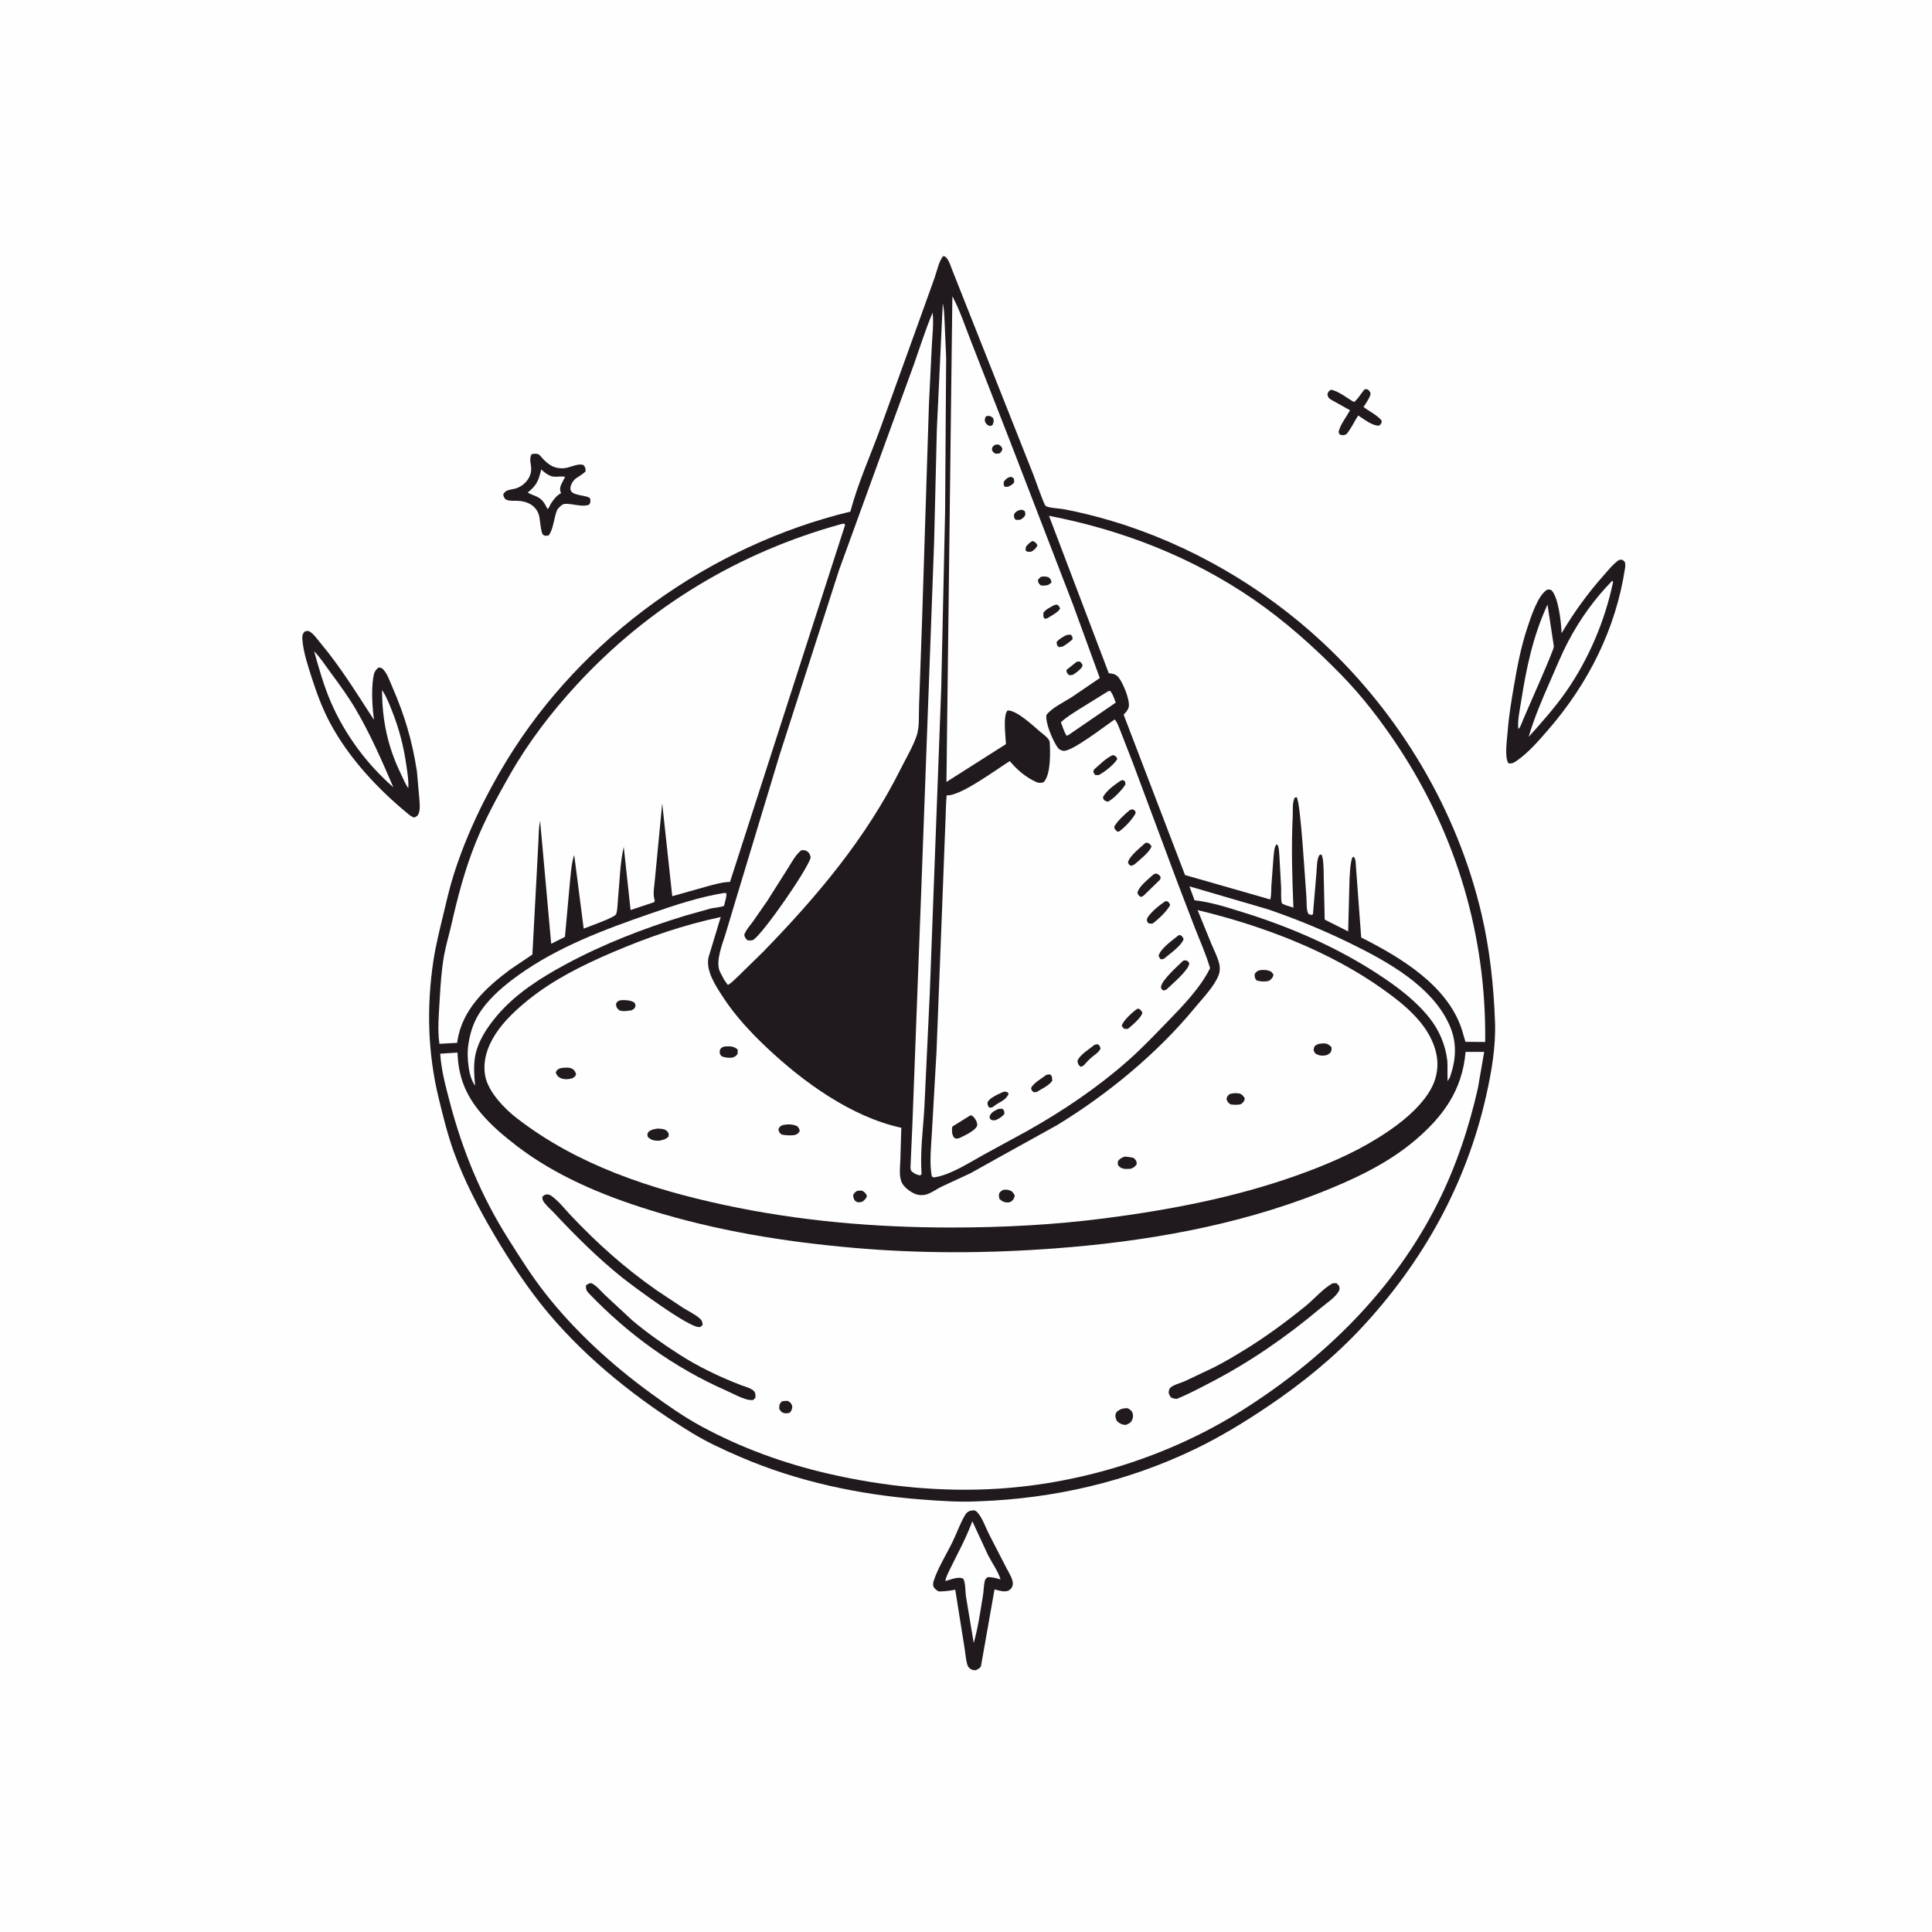 <svg version="1.1" xmlns="http://www.w3.org/2000/svg" style="display: block;" viewBox="0 0 2048 2048" width="1024" height="1024">
<path transform="translate(0,0)" fill="rgb(254,254,254)" d="M -0 -0 L 2048 0 L 2048 2048 L -0 2048 L -0 -0 z"/>
<path transform="translate(0,0)" fill="rgb(32,26,31)" d="M 1446.82 412.5 L 1450 412.823 C 1451.28 414.171 1452.31 415.043 1452.76 416.917 C 1453.46 419.841 1447.13 428.641 1445.4 431.464 C 1451.33 436.015 1460.17 440.132 1464.7 446 C 1464.3 449.129 1464.34 449.058 1462 451.173 C 1454.62 451.582 1445.89 444.275 1439.75 440.44 C 1435.54 447.021 1432.27 454.257 1427.27 460.286 C 1423.66 461.816 1423.57 461.546 1420.01 460.5 L 1418.91 457.984 C 1420.61 450.15 1427.19 442.045 1431.1 434.903 L 1411.11 423.749 C 1408.26 421.964 1407.8 421.262 1407.11 418 C 1408.32 414.932 1408.14 414.689 1411 413.159 C 1418.49 414.3 1428.44 422.321 1435.21 426.188 C 1439.16 423.732 1443.22 416.165 1446.82 412.5 z"/>
<path transform="translate(0,0)" fill="rgb(32,26,31)" d="M 563.442 481.5 C 566.014 480.974 568.575 480.452 571.057 481.751 C 572.346 482.426 574.475 485.333 575.571 486.451 C 578.671 489.613 582.226 492.848 586.365 494.579 C 591.143 496.577 596.526 496.915 601.552 495.687 C 606.858 494.391 613.195 491.24 618.5 492.907 C 620.724 495.938 620.768 496.042 620.715 499.799 C 618.993 501.335 617.418 502.669 615.447 503.886 L 610.5 507.109 C 607.468 509.586 604.712 513.745 604.645 517.758 C 604.502 526.302 621.448 524.072 625.626 528.338 C 625.807 531.41 626.332 532.396 624.5 534.958 C 616.995 537.933 606.948 533.64 599 534.142 C 595.794 534.345 593.652 536.942 591.616 539.158 L 590.849 540.014 C 587.068 548.2 586.857 560.844 581.602 567.601 L 578 568.013 C 577.116 567.508 576.039 567.247 575.348 566.5 C 573.34 564.33 572.415 549.821 571.289 546 C 568.275 535.778 558.771 531.254 548.76 530.884 C 544.341 530.721 539.741 531.413 535.761 529.254 C 534.137 526.909 533.672 526.446 533.5 523.643 C 536.041 520.288 537.469 519.747 541.529 518.946 L 546.5 517.869 C 555.197 515.257 562.98 506.985 563.09 497.5 C 563.157 491.712 560.601 486.769 563.442 481.5 z"/>
<path transform="translate(0,0)" fill="rgb(254,254,254)" d="M 573.708 497.691 C 577.06 500.859 582.315 504.829 587 505.27 C 591.061 505.652 595.002 504.596 599.062 505.44 L 596.963 509.5 C 595.069 513.123 592.853 516.732 594.091 520.935 L 594.7 522.807 C 590.385 524.899 586.838 529.486 584.269 533.423 L 583.668 534.366 C 582.734 536.367 582.028 538.077 580.5 539.705 C 577.423 533.864 575.374 529.452 569.165 526.5 C 565.889 524.942 562.485 524.068 559.38 522.131 C 569.032 514.36 570.858 509.597 573.708 497.691 z"/>
<path transform="translate(0,0)" fill="rgb(32,26,31)" d="M 1028.22 1601.5 L 1032 1601 C 1034.1 1601.09 1035.45 1602.38 1036.75 1603.93 C 1041.55 1609.61 1044.82 1619.23 1048.25 1625.99 L 1066.92 1662.28 C 1069.3 1666.99 1074.42 1674.5 1073.57 1679.89 C 1073.17 1682.42 1071.72 1684.62 1069.43 1685.87 C 1065.05 1688.25 1058.74 1685.99 1054.24 1684.83 L 1039.9 1766 C 1039.01 1768.45 1036.65 1769.33 1034.5 1770.46 C 1032.31 1770.63 1030.3 1770.25 1028.54 1768.95 C 1027.19 1767.96 1026.15 1766.85 1025.61 1765.21 C 1023.7 1759.44 1023.41 1752.37 1022.35 1746.33 L 1012.61 1685.16 C 1006.62 1686.39 1001.12 1686.94 995 1687 C 992.259 1685.35 991.067 1684.41 989.366 1681.7 C 989.072 1679.63 989.004 1678.09 989.656 1676.06 C 994.228 1661.85 1003.44 1647.48 1009.97 1633.94 C 1014.44 1624.66 1018.04 1614.15 1023.39 1605.43 C 1024.63 1603.39 1026.15 1602.58 1028.22 1601.5 z"/>
<path transform="translate(0,0)" fill="rgb(254,254,254)" d="M 1030.74 1612.63 L 1047.52 1648.85 C 1051.73 1656.87 1058.01 1665.71 1060.65 1674.3 C 1055.98 1672.89 1051.96 1671.68 1047 1671.85 C 1044.97 1673.42 1044.36 1673.82 1043.77 1676.5 C 1042.79 1680.91 1042.82 1686.05 1042.08 1690.59 C 1039.34 1707.45 1036.81 1725.3 1032.18 1741.69 L 1023.94 1692.17 C 1023.12 1686.9 1023.68 1677.74 1021.06 1673.5 C 1016.03 1670.76 1007.58 1674.52 1002.13 1675.99 C 1002.64 1671.97 1005.13 1667.33 1006.85 1663.65 L 1019.5 1638.33 C 1023.71 1629.92 1027.34 1621.4 1030.74 1612.63 z"/>
<path transform="translate(0,0)" fill="rgb(32,26,31)" d="M 322.878 669.5 C 324.328 669.164 325.753 668.498 327.227 669.007 C 331.578 670.509 337.089 678.483 340.028 682.006 C 361.351 707.57 378.338 735.299 396.404 763.086 C 394.646 749.294 393.576 732.675 395.579 718.885 C 396.321 713.785 397.217 710.596 401.488 707.5 L 404.829 708.268 C 410.299 712.928 412.924 721.512 415.76 727.984 C 428.842 757.827 437.088 785.63 441.961 817.77 L 444.451 845.895 C 444.813 850.851 445.602 857.252 443.958 862 C 442.933 864.963 441.733 865.395 439 866.667 C 436.434 865.723 434.727 864.517 432.629 862.794 C 400.266 836.214 369.779 803.502 349.944 766.459 C 341.747 751.149 335.809 735.073 330.506 718.575 C 326.395 705.789 321.544 691.321 320.531 677.876 C 320.261 674.297 320.405 672.323 322.878 669.5 z"/>
<path transform="translate(0,0)" fill="rgb(254,254,254)" d="M 405.017 731.47 C 409.429 737.954 412.592 746.164 415.5 753.444 C 423.039 772.322 427.954 791.306 430.779 811.426 C 431.909 819.475 433.309 827.346 432.813 835.5 C 429.533 830.962 427.247 825.054 424.794 820.004 C 410.973 791.555 404.982 763.01 405.017 731.47 z"/>
<path transform="translate(0,0)" fill="rgb(254,254,254)" d="M 332.971 690.352 C 339.532 697.026 345.063 705.655 350.644 713.201 C 359.949 725.787 369.086 738.301 377.051 751.802 C 392.455 777.915 404.984 806.71 416.975 834.556 C 388.822 809.979 365.885 778.998 350.954 744.758 C 343.305 727.219 338.142 708.731 332.971 690.352 z"/>
<path transform="translate(0,0)" fill="rgb(32,26,31)" d="M 1716.43 593.5 L 1717.36 593.321 C 1720.4 593.196 1720.54 593.814 1722.5 595.932 C 1722.95 598.304 1722.96 600.063 1722.59 602.448 C 1712.76 666.938 1683.65 724.511 1641.11 773.646 C 1631.16 785.15 1620.38 797.674 1607.84 806.419 C 1604.72 808.59 1602.78 809.801 1599 809.065 C 1594.51 802.51 1597.71 783.049 1598.23 774.759 C 1599.44 758.769 1602.15 742.8 1604.85 727 C 1608.4 706.243 1612.38 685.349 1619.07 665.34 C 1622.51 655.043 1630.44 629.892 1640.5 624.888 C 1642.21 625.055 1643.68 624.718 1644.92 626.045 C 1652.02 633.636 1654.83 659.217 1655.24 669.467 L 1655.31 671.253 C 1668.53 649.045 1683.01 628.925 1700.2 609.647 C 1705.17 604.07 1710.14 597.611 1716.43 593.5 z"/>
<path transform="translate(0,0)" fill="rgb(254,254,254)" d="M 1640.41 640.874 L 1647.14 685.049 C 1647.91 688.289 1616.72 756.881 1611.8 769.665 C 1611.1 771.223 1610.82 771.548 1609.5 772.809 C 1608.41 764.389 1611.07 752.268 1612.41 743.808 C 1618.14 707.356 1624.93 674.604 1640.41 640.874 z"/>
<path transform="translate(0,0)" fill="rgb(254,254,254)" d="M 1709.16 615.5 L 1709.92 617.031 C 1701.37 657.892 1684.04 698.863 1660.11 733.109 C 1648.18 750.185 1634.37 765.63 1620.47 781.103 C 1626.28 761.027 1634.55 741.848 1642.92 722.745 C 1649.25 708.306 1655.23 693.532 1662.57 679.583 C 1674.84 656.282 1690.67 634.275 1709.16 615.5 z"/>
<path transform="translate(0,0)" fill="rgb(32,26,31)" d="M 999.843 271.5 C 1004.76 271.327 1007.82 282.395 1009.42 286.259 L 1095.65 503.808 C 1097.58 508.692 1106.52 534.886 1108.49 536.359 C 1111.19 538.385 1123.28 538.992 1127 539.681 C 1144.47 542.917 1161.92 547.254 1178.94 552.357 C 1261.24 577.03 1338.69 622.1 1401.57 680.56 C 1484.08 757.267 1544.82 859.101 1570.5 968.927 C 1579.2 1006.15 1583.43 1045.07 1584.77 1083.26 C 1585.7 1109.65 1581.21 1135.58 1575.46 1161.27 C 1554.5 1254.77 1508.65 1337.25 1443.6 1407.21 C 1414.38 1438.64 1380.29 1466.33 1344.78 1490.3 C 1319.74 1507.2 1293.96 1522.99 1266.7 1536.11 C 1194.97 1570.62 1117.16 1588.59 1037.78 1591.42 C 1018.25 1592.5 997.459 1591.08 977.97 1589.61 C 911.365 1584.59 845.711 1570.71 784.214 1544.2 C 766.88 1536.73 749.592 1528.77 733.456 1518.93 C 677.302 1484.7 623.157 1442.01 580.831 1391.47 C 559.622 1366.14 540.614 1337.2 523.797 1308.76 C 507.68 1281.51 492.14 1251.54 481.344 1221.79 C 474.593 1203.19 469.836 1183.87 465.152 1164.67 C 453.376 1116.39 452.039 1067.37 459.469 1018.2 C 461.878 1002.26 465.802 986.658 469.553 971 C 473.104 956.178 476.456 941.254 481.083 926.719 C 494.464 884.677 514.293 843.539 537.291 805.926 C 617.143 675.326 752.806 578.293 901.398 542.329 C 909.333 512.453 922.709 482.919 933.286 453.808 L 972.48 345.207 L 990.717 294.44 C 993.041 287.966 995.321 276.496 999.843 271.5 z"/>
<path transform="translate(0,0)" fill="rgb(254,254,254)" d="M 1175.11 732.5 L 1177.1 732.551 C 1179.81 736.337 1181.14 740.469 1182.71 744.805 L 1132.5 779.229 L 1130.55 779.881 C 1127.98 775.525 1126.4 770.394 1124.6 765.668 C 1130.44 760.079 1137.85 755.731 1144.62 751.373 L 1175.11 732.5 z"/>
<path transform="translate(0,0)" fill="rgb(254,254,254)" d="M 1260.84 939.583 L 1343.87 963.854 C 1374.03 974.137 1403.68 986.338 1432.27 1000.4 C 1470.39 1019.15 1516.24 1044.37 1535.35 1084.18 C 1544.78 1103.83 1543.95 1121.91 1536.95 1141.99 L 1534.68 1145.89 C 1534.18 1145.63 1534.64 1128.2 1534.23 1124.53 C 1532.37 1108.03 1525.75 1092.2 1515.41 1079.2 C 1500.54 1060.51 1481.6 1046.35 1461.8 1033.32 C 1417.86 1004.38 1367.98 982.723 1317.82 967.135 C 1300.95 961.894 1283.89 956.317 1266.28 954.336 L 1260.84 939.583 z"/>
<path transform="translate(0,0)" fill="rgb(254,254,254)" d="M 768.209 946.5 L 770.03 947.047 C 770.208 950.756 768.95 954.456 768.061 958.032 C 768.013 958.224 767.533 960.146 767.531 960.148 C 765.407 961.575 756.406 962.333 753.5 963.004 L 725.896 970.769 C 681.974 984.282 639.556 1000.65 599.072 1022.54 C 572.667 1036.81 546.604 1053.41 526.982 1076.5 C 516.165 1089.23 505.851 1104.64 503.363 1121.5 C 501.995 1130.77 502.703 1140.27 503.512 1149.56 L 503.625 1150.79 L 502.05 1148.5 C 499.552 1144.02 497.852 1138.24 497.105 1133.2 L 496.867 1131.5 C 495.624 1123.35 495.321 1114.75 496.587 1106.57 C 498.733 1092.72 502.669 1081.48 510.854 1070.04 C 521.064 1055.76 535.572 1043.72 549.753 1033.58 C 591.714 1003.57 640.486 985.404 688.835 968.661 C 714.105 959.911 741.721 950.617 768.209 946.5 z"/>
<path transform="translate(0,0)" fill="rgb(254,254,254)" d="M 999.406 321.634 C 1000.95 328.292 1000.96 335.197 1001.36 342 L 1002.96 379.236 L 1001.84 542.795 L 997.734 729.711 L 985.62 1052.5 L 979.88 1174 C 978.518 1197.44 975.197 1221.02 976.894 1244.5 L 975.5 1245.99 L 972.5 1245.29 C 970.137 1244.52 968.525 1243.29 966.5 1241.9 C 965.529 1240.38 965.133 1239.36 965.16 1237.53 L 967.217 1190.73 L 976.585 943.402 L 990.212 574.466 L 993.102 455 L 999.406 321.634 z"/>
<path transform="translate(0,0)" fill="rgb(254,254,254)" d="M 988.579 331.453 C 989.94 342.533 988.353 354.998 987.778 366.155 L 984.73 428.042 L 977.443 657.286 L 974.258 747.418 C 973.8 757.183 974.91 770.338 971.808 779.553 C 967.803 791.449 960.886 802.845 955.287 814.073 C 918.102 888.655 866.619 949.66 808.926 1009.02 L 781.972 1035.36 C 778.865 1038.19 775.237 1042.27 771.5 1044.07 L 767.549 1038.48 L 763.01 1029.76 C 758.278 1018.54 765.904 1000.59 769.3 989.415 L 779.733 954.607 L 826.406 800.254 L 889.407 604.342 L 939.566 466.385 L 968.574 386.869 C 975.115 368.314 980.968 349.619 988.579 331.453 z"/>
<path transform="translate(0,0)" fill="rgb(32,26,31)" d="M 849.148 901.5 C 851.286 900.856 853.603 901.131 855.5 902.387 C 858.17 904.155 858.659 906.067 859.39 909 C 855.918 921.912 809.756 988.531 798.5 996.374 C 796.312 997.114 794.76 996.933 792.5 996.828 C 790.121 994.528 789.739 994.176 788.924 991 C 790.527 986.008 794.94 981.302 798.047 977.017 L 813.391 954.91 L 835.076 920.653 C 839.114 914.234 843.288 906.312 849.148 901.5 z"/>
<path transform="translate(0,0)" fill="rgb(254,254,254)" d="M 891.997 555.5 L 895.008 555.073 L 895.814 556.5 L 773.854 934.839 C 765.346 935.055 756.441 937.75 748.254 939.963 L 712.61 950.017 L 701.964 851.622 L 694.223 932.233 C 693.811 938.339 692.026 946.72 693.514 952.594 C 694.195 955.283 694.325 953.701 693.5 956.309 L 668.44 964.646 L 661.192 897.694 C 657.127 915.146 656.92 934.859 655.091 952.755 C 654.602 957.541 654.696 964.685 653.145 969.007 C 651.891 972.505 624.118 982.217 618.729 984.349 L 608.701 906.321 C 605.83 914.437 605.352 924.141 604.356 932.714 L 598.87 993.118 L 584.286 1000.43 L 574.823 895.295 L 572.567 870.354 C 570.959 877.371 571.08 884.91 570.724 892.086 L 569.027 924.655 L 564.353 1011.84 L 541.036 1027.57 C 515.196 1046.71 489.647 1070.31 484.837 1103.84 L 484.614 1105.44 L 465.816 1106.5 C 463.617 1091.77 465.211 1075.38 466.033 1060.56 C 466.921 1044.58 467.938 1028.56 470.737 1012.77 C 472.615 1002.18 475.836 991.846 478.217 981.363 C 485.15 950.838 492.769 921.498 504.589 892.401 C 514.724 867.45 527.391 844.256 540.692 820.911 C 560.115 786.824 584.618 754.874 611.161 726.056 C 687.439 643.239 783.353 585.316 891.997 555.5 z"/>
<path transform="translate(0,0)" fill="rgb(254,254,254)" d="M 1111.96 546.778 C 1189.34 561.7 1263.5 590.462 1328.63 635.283 C 1362.46 658.565 1392.98 685.913 1421.66 715.231 C 1444.44 738.507 1464.75 765.108 1482.63 792.273 C 1544.21 885.792 1575.7 992.615 1574.35 1104.54 L 1553.46 1104.38 L 1549.44 1090.82 C 1534.01 1044.24 1484.31 1014.7 1442.92 993.784 L 1437.33 918.071 C 1437 914.419 1437.38 911.007 1435 908.132 L 1433.5 908.89 C 1431.21 915.76 1431.1 924.192 1430.56 931.397 L 1429.1 987.328 L 1404.24 974.829 L 1403.22 929.288 C 1403.07 924.521 1403.34 908.383 1400.5 905.718 L 1398.51 906.5 C 1395.75 911.24 1396.07 919.209 1395.53 924.644 L 1391.8 969 L 1390.5 969.978 C 1389.09 969.512 1387.16 969.445 1386.53 967.98 C 1384.63 963.57 1385.23 955.055 1384.79 950 C 1383.53 935.458 1378.79 850.308 1374.5 845.096 L 1372.51 845.5 C 1369.68 850.51 1370.64 859.474 1370.35 865.353 C 1368.74 897.692 1369.77 929.843 1371.07 962.171 C 1367.65 960.879 1361.8 959.597 1358.96 957.651 C 1358.74 957.501 1358.78 957.153 1358.72 956.897 C 1357.59 952.302 1358.2 945.943 1358.06 941.092 L 1356.2 907.183 C 1355.84 903.466 1355.97 898.391 1354 895.189 L 1352.69 895.5 C 1350.46 899.346 1350.44 904.551 1349.95 908.901 L 1347.71 938.936 C 1347.46 943.515 1347.79 949.061 1346.53 953.463 L 1256.17 927.564 L 1191.1 757.591 C 1193.32 755.25 1195.94 752.494 1196.56 749.219 C 1197.89 742.077 1190.54 724.144 1186 718.437 C 1183.3 715.048 1180.67 714.238 1176.45 713.789 L 1175.36 713.688 L 1111.96 546.778 z"/>
<path transform="translate(0,0)" fill="rgb(254,254,254)" d="M 1009.55 314.03 C 1017.92 329.689 1023.5 347.221 1030.08 363.72 L 1071.05 468.66 L 1137.47 640.981 L 1165.82 718.739 L 1136 739.05 C 1127.67 744.402 1115.06 750.169 1109.18 758 C 1108.29 767.112 1115.66 784.153 1120.74 791.822 C 1122.32 794.204 1124.36 795.473 1127.19 795.908 C 1135.9 797.249 1172.33 768.893 1181.57 762.619 C 1184.35 765.308 1186.05 770.951 1187.58 774.54 L 1200.92 808.819 L 1248.59 936.586 L 1266.6 983.559 C 1272.24 997.695 1278.41 1011.74 1282.75 1026.33 C 1272.18 1047.48 1253.58 1066.6 1237.2 1083.43 C 1223.72 1097.29 1210.53 1111.23 1196.02 1124.05 C 1163.22 1153.03 1126.66 1177.66 1088.54 1199.05 L 1042.43 1224.2 C 1027.3 1232.58 1008.83 1244.63 991.786 1247.84 C 989.53 1248.26 989.598 1248.24 987.733 1247 C 984.958 1232.37 987.137 1214.24 987.924 1199.35 L 992.758 1114.37 L 998.607 964.346 L 1002.17 871.519 C 1002.7 862.066 1002.55 852.475 1003.5 843.067 C 1017.25 844.632 1057 815.098 1070.44 806.776 C 1077.63 815.704 1087.9 824.347 1098.5 828.985 C 1101.47 830.284 1103.56 830.093 1106.5 829.048 C 1113.99 820.655 1113.4 797.754 1112.75 786.874 C 1112.5 782.77 1105.54 778.197 1102.36 775.451 C 1095.25 769.319 1077.27 752.468 1068 753.144 C 1062.98 758.575 1066.06 781.132 1066.35 788.813 L 1003.27 828.885 L 1009.55 314.03 z"/>
<path transform="translate(0,0)" fill="rgb(32,26,31)" d="M 1044.93 441.5 L 1046.61 440.948 C 1049.59 440.499 1050.56 441.506 1052.76 443.193 C 1053.79 446.868 1053.45 447.108 1052.12 450.5 L 1049.98 451.637 C 1047.56 451.122 1046.01 450.391 1044.72 448.104 C 1043.32 445.613 1043.99 443.946 1044.93 441.5 z"/>
<path transform="translate(0,0)" fill="rgb(32,26,31)" d="M 1054.73 471.5 L 1058 471.092 C 1060.7 472.433 1060.95 472.685 1062.5 475.269 C 1062.17 478.426 1061.8 478.406 1059.5 480.666 L 1055.5 480.998 C 1052.99 479.597 1052.76 479.392 1051.42 476.854 C 1052.04 473.409 1051.92 473.58 1054.73 471.5 z"/>
<path transform="translate(0,0)" fill="rgb(32,26,31)" d="M 1070.85 505.5 C 1072.86 505.572 1073.11 506.088 1074.72 507.198 L 1075.17 511 C 1073.43 513.832 1071.38 514.62 1068.5 515.967 L 1065 515.991 C 1063.62 513.669 1063.89 513.236 1064.16 510.5 C 1066.33 507.833 1067.51 506.505 1070.85 505.5 z"/>
<path transform="translate(0,0)" fill="rgb(32,26,31)" d="M 1094.31 573.5 L 1094.56 573.536 C 1097.84 574.546 1097.94 575.295 1099.78 578 C 1098.21 581.444 1096.64 582.629 1093.5 584.673 C 1090.34 584.946 1089.62 585.564 1087.08 583.5 L 1087.5 579.68 C 1089.59 576.841 1091.32 575.341 1094.31 573.5 z"/>
<path transform="translate(0,0)" fill="rgb(32,26,31)" d="M 1081.45 540.5 C 1084.24 540.302 1084.21 540.456 1086.5 542.108 L 1087.02 545.5 C 1085.66 548.507 1084.21 549.364 1081.5 550.952 C 1079.74 551.192 1078.26 551.071 1076.5 550.944 C 1074.65 548.328 1074.79 548.231 1074.98 545 C 1076.9 542.13 1078.35 541.56 1081.45 540.5 z"/>
<path transform="translate(0,0)" fill="rgb(32,26,31)" d="M 1103.26 611.5 C 1106.67 610.85 1108.81 610.819 1112 612.213 C 1113.94 614.339 1114.12 614.672 1114.65 617.5 L 1111.5 619.886 C 1108.34 620.808 1106.44 621.079 1103.18 620.5 C 1100.68 617.934 1100.52 618.04 1100.29 614.5 L 1103.26 611.5 z"/>
<path transform="translate(0,0)" fill="rgb(32,26,31)" d="M 1058.49 1175.5 L 1062.5 1175.25 C 1064.74 1177.59 1064.57 1177.57 1064.7 1180.84 C 1061.84 1184.05 1059.43 1185.65 1055.5 1187.36 C 1052.26 1187.77 1052.22 1187.95 1049.5 1186.2 L 1048.93 1183.5 C 1050.64 1179.04 1054.37 1177.36 1058.49 1175.5 z"/>
<path transform="translate(0,0)" fill="rgb(32,26,31)" d="M 1129.92 673.5 C 1131.72 672.857 1133.1 672.774 1135 672.771 C 1137.03 675.07 1136.98 674.854 1136.83 677.915 C 1133.49 680.715 1130.28 683.221 1126.5 685.388 L 1122.5 686.013 C 1120.15 683.922 1120.43 683.677 1120.03 680.5 C 1123.02 677.191 1125.99 675.545 1129.92 673.5 z"/>
<path transform="translate(0,0)" fill="rgb(32,26,31)" d="M 1117.39 641.5 L 1120.01 640.819 C 1122.57 642.013 1122.49 642.432 1123.78 645 C 1122.01 648.935 1114.39 652.666 1110.73 655.092 C 1110.72 655.102 1108.04 656.017 1108 656.032 L 1106.21 654.5 L 1105.93 650 C 1107.82 646.098 1113.71 643.653 1117.39 641.5 z"/>
<path transform="translate(0,0)" fill="rgb(32,26,31)" d="M 1141.39 701.5 C 1142.49 701.307 1143.72 701.318 1144.84 701.252 L 1147.5 704.467 L 1147.09 707 C 1144.04 710.789 1141.06 713.003 1136.91 715.5 L 1133.16 715.719 C 1131.21 713.425 1130.5 713.222 1130.5 710.115 L 1141.39 701.5 z"/>
<path transform="translate(0,0)" fill="rgb(32,26,31)" d="M 1063.33 1157.5 C 1065.47 1157.1 1064.67 1157.03 1066.7 1157.45 C 1068.54 1157.83 1068.23 1158.05 1069.17 1159.5 C 1066.05 1166.83 1059.05 1168.11 1053.28 1172.8 L 1052.5 1173.44 C 1050.67 1174.22 1050.38 1174.2 1048.5 1174.01 C 1046.92 1171.63 1046.84 1171.35 1046.82 1168.5 C 1048.93 1163.66 1058.6 1159.71 1063.33 1157.5 z"/>
<path transform="translate(0,0)" fill="rgb(32,26,31)" d="M 1108.98 1139.5 C 1110.27 1139.15 1111.68 1139.02 1113 1138.81 C 1115.69 1141.08 1115.14 1142.09 1115.44 1145.5 C 1113.07 1150.11 1103.49 1154.76 1098.97 1157.5 L 1095.99 1157.89 C 1093.77 1156.15 1093.56 1156.22 1092.97 1153.5 C 1095.12 1148.13 1104.36 1143.26 1108.98 1139.5 z"/>
<path transform="translate(0,0)" fill="rgb(32,26,31)" d="M 1205.36 1069.5 L 1207.02 1069.26 C 1209.41 1070.63 1209.63 1071.06 1210.98 1073.5 C 1210.12 1078.63 1199.75 1087.23 1195.5 1090.71 L 1191.5 1090.55 L 1189.04 1087.5 C 1190.47 1081.93 1200.48 1072.88 1205.36 1069.5 z"/>
<path transform="translate(0,0)" fill="rgb(32,26,31)" d="M 1197.95 858.5 L 1200.53 857.858 C 1203.02 859.045 1202.93 858.943 1203.97 861.5 C 1201.13 868.017 1192.23 877.06 1186.5 881.264 L 1184.57 881.647 C 1182.26 879.628 1181.8 879.419 1181.02 876.5 C 1184.93 869.658 1191.85 863.473 1197.95 858.5 z"/>
<path transform="translate(0,0)" fill="rgb(32,26,31)" d="M 1179.34 800.5 L 1180.09 800.557 C 1183.03 801.434 1183.18 801.891 1184.41 804.5 C 1181.15 810.43 1170.56 818.675 1164.5 821.672 L 1160.89 821.5 L 1158.95 818.5 L 1159.5 815.937 C 1165.58 810.676 1172.07 803.912 1179.34 800.5 z"/>
<path transform="translate(0,0)" fill="rgb(32,26,31)" d="M 1187.97 827.5 L 1190.53 826.891 L 1192.6 828.402 L 1193.03 831.5 C 1190.03 836.819 1180 847.232 1174.5 849.798 C 1173.74 849.632 1172.66 849.435 1171.98 849.09 C 1169.74 847.947 1169.62 847.243 1169.18 845 C 1172.97 837.839 1181.38 832.079 1187.97 827.5 z"/>
<path transform="translate(0,0)" fill="rgb(32,26,31)" d="M 1160.36 1107.5 L 1163.5 1106.86 C 1165.88 1108.36 1165.73 1108.78 1166.65 1111.5 C 1164.73 1115.65 1160.55 1117.94 1157.15 1120.84 C 1154.03 1123.5 1151.26 1126.64 1148.5 1129.66 L 1145.5 1130.91 C 1142.78 1128.4 1142.83 1128.17 1142.14 1124.5 C 1144.66 1118.08 1154.83 1112.01 1160.36 1107.5 z"/>
<path transform="translate(0,0)" fill="rgb(32,26,31)" d="M 1214.24 893.5 L 1215.51 893.325 C 1218.26 893.622 1219.08 895.033 1220.66 897 C 1219.27 902.899 1207.32 912.126 1202.4 916.5 L 1199 917.848 C 1196.59 916.501 1196.62 916.598 1195.71 914 C 1197.66 906.916 1208.97 898.395 1214.24 893.5 z"/>
<path transform="translate(0,0)" fill="rgb(32,26,31)" d="M 1223.27 926.5 L 1226.01 926.028 C 1228.67 927.246 1228.86 927.473 1230.41 929.958 L 1229.66 932.5 L 1212.5 949.216 C 1211.62 949.936 1210.52 950.365 1209.5 950.873 C 1206.67 949.025 1206.58 949.245 1205.77 946 C 1207.62 939.135 1217.97 931.365 1223.27 926.5 z"/>
<path transform="translate(0,0)" fill="rgb(32,26,31)" d="M 1235.07 955.5 L 1236.98 955.212 C 1239.4 956.715 1239.38 956.824 1240.39 959.5 C 1236.82 966.073 1227.61 974.867 1221.5 979.175 L 1217.5 978.809 C 1215.6 976.394 1215.68 976.564 1215.96 973.5 C 1219.55 967.122 1228.95 959.563 1235.07 955.5 z"/>
<path transform="translate(0,0)" fill="rgb(32,26,31)" d="M 1249.24 991.5 L 1251.04 991.146 C 1253.35 992.572 1253.5 993.033 1254.72 995.5 C 1251.81 1003.25 1239.85 1011.12 1233.56 1016.5 C 1232.39 1016.82 1231.41 1016.79 1230.2 1016.79 L 1228.17 1013.5 C 1229.4 1005.96 1243.39 996.318 1249.24 991.5 z"/>
<path transform="translate(0,0)" fill="rgb(32,26,31)" d="M 1254.06 1018.5 C 1255.98 1017.89 1255.22 1017.91 1257.17 1018.13 C 1259.24 1018.36 1259.47 1019.49 1260.72 1021.03 C 1260.2 1028.58 1242.15 1043.32 1236.5 1048.96 C 1235.27 1049.62 1234.35 1049.76 1233 1050 C 1231.8 1048.67 1230.59 1048.13 1230.71 1046.22 C 1231.16 1039.25 1248.73 1023.74 1254.06 1018.5 z"/>
<path transform="translate(0,0)" fill="rgb(32,26,31)" d="M 1028.35 1182.5 L 1029.91 1182.38 C 1031.99 1183.6 1033.18 1185.24 1034.38 1187.29 C 1035.28 1188.85 1036.36 1191.79 1035.69 1193.55 C 1033.72 1198.71 1021.64 1204.21 1016.78 1206.5 L 1013.99 1207.02 C 1012.52 1206.53 1011.81 1206.64 1010.92 1205.23 C 1008.85 1202.01 1008.83 1197.88 1009.5 1194.23 L 1028.35 1182.5 z"/>
<path transform="translate(0,0)" fill="rgb(254,254,254)" d="M 1269.5 964.752 C 1337.27 980.973 1409.03 1007.97 1466.08 1048.74 C 1481.2 1059.54 1495.56 1070.67 1507.09 1085.36 C 1517.7 1098.87 1525.57 1116.71 1523.35 1134.2 L 1523.1 1136 C 1521.68 1146.77 1516.39 1156.5 1509.78 1165 C 1496.63 1181.91 1478.44 1195.24 1460.39 1206.46 C 1433.3 1223.3 1403.84 1235.62 1373.86 1246.28 C 1308.72 1269.43 1239.19 1282.68 1170.72 1291.5 C 1116.98 1298.42 1062.51 1301.24 1008.37 1301.23 C 927.036 1301.22 846.909 1294.31 767.267 1277.19 C 689.676 1260.51 612.016 1234.91 548.486 1185.8 C 535.398 1175.99 517.981 1157.93 514.539 1141.4 C 511.195 1125.33 516.613 1109.48 525.293 1096.08 C 534.245 1082.27 547.291 1070.17 560 1059.91 C 586.725 1038.34 618.302 1022.74 649.745 1009.31 C 686.682 993.53 724.662 980.384 764.007 972.099 L 751.093 1014.7 C 747.887 1029.31 758.878 1045.38 766.56 1057.19 C 779.348 1076.85 795.991 1094.66 813.031 1110.74 C 851.745 1147.25 902.717 1184.07 955.425 1195.49 L 954.417 1229.5 C 954.158 1236.74 952.923 1245.33 955.393 1252.27 C 957.417 1257.96 964.053 1262.85 969.356 1265.28 C 974.044 1267.43 979.47 1267.33 984.191 1265.4 C 989.05 1263.41 993.406 1260.18 998.136 1257.89 L 1029.06 1243.51 L 1061.05 1225.65 L 1120.6 1192.65 C 1174.24 1159.94 1226.96 1116.49 1266.91 1067.9 C 1275.05 1058 1287.5 1045.27 1291.92 1033.36 C 1293.1 1030.2 1293.36 1025.94 1292.67 1022.64 C 1291.09 1015.17 1286.86 1007.15 1283.89 1000.02 L 1269.5 964.752 z"/>
<path transform="translate(0,0)" fill="rgb(32,26,31)" d="M 908.359 1262.5 C 910.302 1261.96 912.006 1262.13 914 1262.19 C 916.584 1263.85 917.546 1264.62 918.925 1267.5 C 918.511 1270.43 916.558 1271.78 914.5 1273.66 C 912.397 1274.38 910.159 1275.03 908 1273.91 C 905.006 1272.36 905.09 1270.44 904.302 1267.5 C 905.195 1264.49 905.925 1264.34 908.359 1262.5 z"/>
<path transform="translate(0,0)" fill="rgb(32,26,31)" d="M 1062.9 1261.5 C 1065.45 1261 1067.38 1260.88 1069.9 1261.69 C 1073.15 1262.72 1074.4 1264.54 1075.75 1267.5 C 1074.64 1271.05 1074.55 1271.45 1071.5 1273.94 C 1070.38 1274.29 1069.2 1274.73 1068 1274.68 C 1064.1 1274.53 1062.34 1273.46 1059.5 1270.99 C 1059.26 1269.79 1058.83 1268.25 1058.91 1267 C 1059.11 1263.92 1060.55 1263.11 1062.9 1261.5 z"/>
<path transform="translate(0,0)" fill="rgb(32,26,31)" d="M 1304.15 1159.5 C 1306.98 1158.85 1310.63 1158.53 1313.5 1159.13 C 1316.65 1159.78 1317.98 1161.82 1319.57 1164.33 C 1318.79 1167.98 1318.21 1168.09 1315.5 1170.45 C 1311.65 1171.49 1308.43 1171.12 1304.5 1170.73 C 1301.57 1168.62 1301.36 1168.39 1300.12 1165 C 1301.15 1161.48 1301.1 1161.53 1304.15 1159.5 z"/>
<path transform="translate(0,0)" fill="rgb(32,26,31)" d="M 768.351 1109.26 C 774.023 1109.05 777.5 1108.78 781.957 1112.5 L 781.932 1117 C 780.116 1119.72 779.558 1119.8 776.5 1121.09 C 772.305 1121.54 768.957 1121.24 765.014 1119.74 C 762.463 1116.97 762.968 1116.61 763.056 1113 C 764.76 1110.14 765.149 1110.36 768.351 1109.26 z"/>
<path transform="translate(0,0)" fill="rgb(32,26,31)" d="M 656.823 1060.5 C 660.86 1059.8 668.117 1060.11 671.648 1062.28 C 673.417 1063.36 673.156 1064.11 673.706 1066 C 672.725 1069.39 672.587 1069.13 669.5 1070.95 C 665.017 1071.56 660.876 1072.54 656.5 1070.99 C 653.803 1068.42 653.541 1068.4 652.936 1064.5 C 654.042 1061.73 654.146 1061.88 656.823 1060.5 z"/>
<path transform="translate(0,0)" fill="rgb(32,26,31)" d="M 1335.07 1028.5 C 1338.39 1027.98 1342.29 1027.96 1345.5 1029.1 C 1347.86 1029.94 1349.02 1031.3 1349.96 1033.5 C 1348.9 1036.87 1348.08 1037.33 1345.5 1039.62 C 1341.28 1040.79 1336 1040.68 1331.89 1039.17 C 1329.88 1036.33 1330 1036.02 1330.02 1032.5 C 1331.82 1029.92 1332.15 1029.72 1335.07 1028.5 z"/>
<path transform="translate(0,0)" fill="rgb(32,26,31)" d="M 1398.13 1106.5 L 1402.38 1106.05 C 1406.66 1105.85 1408.6 1107.25 1411.5 1110.09 C 1411.52 1111.07 1411.61 1112.58 1411.35 1113.5 C 1410.51 1116.51 1408.86 1117.11 1406.36 1118.5 C 1401.62 1119.38 1398.4 1119.27 1394.27 1116.72 C 1392.8 1114.41 1392.05 1113.4 1392.96 1110.5 C 1393.79 1107.86 1395.86 1107.49 1398.13 1106.5 z"/>
<path transform="translate(0,0)" fill="rgb(32,26,31)" d="M 593.47 1132.5 C 596.663 1131.7 602.971 1131.2 606.054 1132.69 C 609.048 1134.14 609.365 1135.71 610.708 1138.5 C 609.766 1141.55 609.279 1141.4 606.5 1143.09 C 602.662 1144.2 597.769 1144.53 594.067 1142.72 C 591.121 1141.28 590.369 1139.91 589.123 1137 C 590.188 1134 590.66 1134.12 593.47 1132.5 z"/>
<path transform="translate(0,0)" fill="rgb(32,26,31)" d="M 1191.91 1226.13 C 1195.24 1226.09 1198.24 1226.69 1201.5 1227.35 C 1204.36 1230.03 1204.62 1229.86 1205.01 1234 C 1202.67 1237.19 1202.2 1237.54 1198.5 1238.97 C 1193.86 1239.14 1189.55 1239.76 1186.02 1236.16 C 1184.43 1234.54 1185.02 1233.14 1185.01 1231 C 1187.33 1227.93 1188.47 1227.64 1191.91 1226.13 z"/>
<path transform="translate(0,0)" fill="rgb(32,26,31)" d="M 830.235 1192.5 C 835.202 1191.51 840.432 1191.64 845.053 1193.79 C 846.856 1195.92 847.318 1196.28 847.722 1199 C 845.879 1201.87 845.692 1201.93 842.5 1203.18 C 837.456 1203.8 833.483 1203.64 828.5 1202.65 C 826.001 1200.36 825.78 1200.29 825.147 1197 C 826.876 1193.75 826.797 1193.82 830.235 1192.5 z"/>
<path transform="translate(0,0)" fill="rgb(32,26,31)" d="M 697.166 1196.35 C 700.587 1196.57 704.779 1196.46 707.257 1199.23 C 709.287 1201.5 708.924 1201.94 708.688 1204.81 C 705.321 1208.06 703.12 1208.17 698.787 1209.22 C 693.53 1209.07 690.605 1208.99 686.719 1205.16 C 685.927 1202.23 686.063 1202.38 687.5 1199.67 C 690.706 1197.27 693.254 1196.91 697.166 1196.35 z"/>
<path transform="translate(0,0)" fill="rgb(254,254,254)" d="M 1553.58 1115.04 L 1573.31 1115.02 L 1566.64 1153.46 C 1557.18 1195.57 1543.11 1237.49 1523.65 1276.08 C 1477.03 1368.57 1402.32 1441.24 1315.33 1495.88 C 1239.56 1543.48 1147.89 1572.3 1058.63 1578.03 C 998.202 1581.92 937.076 1575.77 878.166 1562.2 C 831.478 1551.45 785.472 1534.81 743.343 1511.91 C 724.78 1501.82 707.331 1489.61 690.269 1477.18 C 649.055 1447.18 610.126 1411.75 578.518 1371.66 C 564.011 1353.25 551.45 1333.39 539.005 1313.56 C 510.195 1268.16 490.306 1219.88 476.725 1168 C 472.247 1150.89 467.81 1134.7 466.65 1116.96 L 484.971 1115.78 C 485.888 1141.51 493.459 1160.5 510.015 1180.18 C 521.019 1193.25 533.704 1203.85 547.17 1214.25 C 588.8 1246.42 639.054 1267.27 688.982 1282.77 C 759.628 1304.69 831.037 1316.28 904.538 1322.75 C 975.408 1329 1046.8 1328.7 1117.71 1323.41 C 1212.95 1316.31 1309.06 1299.72 1398.29 1264.74 C 1433.64 1250.88 1470.03 1234.05 1499.28 1209.38 C 1529.9 1183.56 1550.09 1155.68 1553.58 1115.04 z"/>
<path transform="translate(0,0)" fill="rgb(32,26,31)" d="M 828.751 1485.5 C 830.829 1484.97 832.866 1485.04 835 1484.99 C 838.288 1486.84 838.322 1487.04 839.873 1490.5 C 839.63 1493.71 839.392 1494.86 837.324 1497.5 C 835.516 1497.99 833.391 1498.5 831.5 1498.05 C 828.53 1497.35 827.53 1495.96 826.032 1493.5 C 826.136 1489.21 825.802 1488.91 828.751 1485.5 z"/>
<path transform="translate(0,0)" fill="rgb(32,26,31)" d="M 1188.87 1493.5 C 1190.98 1492.9 1192.83 1492.82 1195 1492.69 C 1197.23 1493.65 1199.55 1495.16 1200.43 1497.6 C 1201.35 1500.15 1201.24 1502.53 1200.19 1505 C 1198.84 1508.19 1196.54 1509.23 1193.5 1510.45 C 1189.32 1510.39 1186.68 1508.97 1183.78 1506.08 C 1182.75 1503.43 1181.81 1501.39 1182.78 1498.5 C 1183.69 1495.76 1186.49 1494.69 1188.87 1493.5 z"/>
<path transform="translate(0,0)" fill="rgb(32,26,31)" d="M 577.702 1266.5 L 578.921 1266.24 C 581.195 1265.93 582.607 1266.36 584.487 1267.68 C 591.992 1272.94 598.841 1281.81 605.166 1288.49 C 633.415 1318.34 662.193 1344.07 695.927 1367.66 L 723.874 1386.25 C 729.65 1389.85 737.14 1393.35 742.077 1397.9 C 744.334 1399.98 744.54 1401.58 744.85 1404.5 L 742.5 1406.55 L 741.5 1406.76 C 730.773 1408.04 669.732 1362.45 659.188 1353.98 C 633.197 1333.09 609.975 1309.93 587.232 1285.62 C 584.069 1282.23 576.898 1276.17 575.279 1271.91 C 574.873 1270.84 575.027 1269.64 574.901 1268.5 L 577.702 1266.5 z"/>
<path transform="translate(0,0)" fill="rgb(32,26,31)" d="M 624.288 1360.5 L 627.012 1360.23 C 632.393 1362.86 637.125 1368.79 641.5 1372.98 L 670.294 1399.69 C 685.731 1412.75 702.577 1424.51 719.553 1435.46 C 739.988 1448.65 762.801 1459.58 785.51 1468.3 C 789.36 1469.78 795.627 1471.32 798.64 1474.09 C 801.235 1476.48 800.704 1478.28 800.846 1481.5 L 798.5 1484.04 L 795.714 1484.15 C 788.456 1483.79 776.994 1477.23 769.994 1474.15 C 714.708 1449.83 666.3 1414.81 624.514 1371.32 C 621.519 1368.2 621.045 1366.8 621.129 1362.5 L 624.288 1360.5 z"/>
<path transform="translate(0,0)" fill="rgb(32,26,31)" d="M 1412.27 1360.5 C 1413.83 1360.16 1415.29 1360.27 1416.88 1360.3 L 1419.5 1363.16 C 1419.74 1364.72 1420.3 1366.19 1419.66 1367.71 C 1416.83 1374.53 1405.3 1382.06 1399.47 1386.96 C 1363.26 1417.41 1324.7 1444.03 1282.67 1465.8 C 1271.08 1471.81 1259.6 1477.94 1247.5 1482.88 C 1245.05 1482.83 1243.8 1482.33 1241.5 1481.55 C 1239.86 1479.44 1238.49 1477.39 1239 1474.5 C 1239.11 1473.89 1239.33 1473.3 1239.56 1472.72 C 1239.72 1472.3 1239.89 1471.85 1240.18 1471.5 C 1242.79 1468.28 1251.92 1465.88 1255.73 1464.2 L 1286.89 1449.44 C 1298.36 1443.62 1309.48 1436.98 1320.42 1430.22 C 1342.49 1416.57 1363.63 1400.97 1383.79 1384.65 C 1393.18 1377.04 1401.9 1366.5 1412.27 1360.5 z"/>
</svg>
